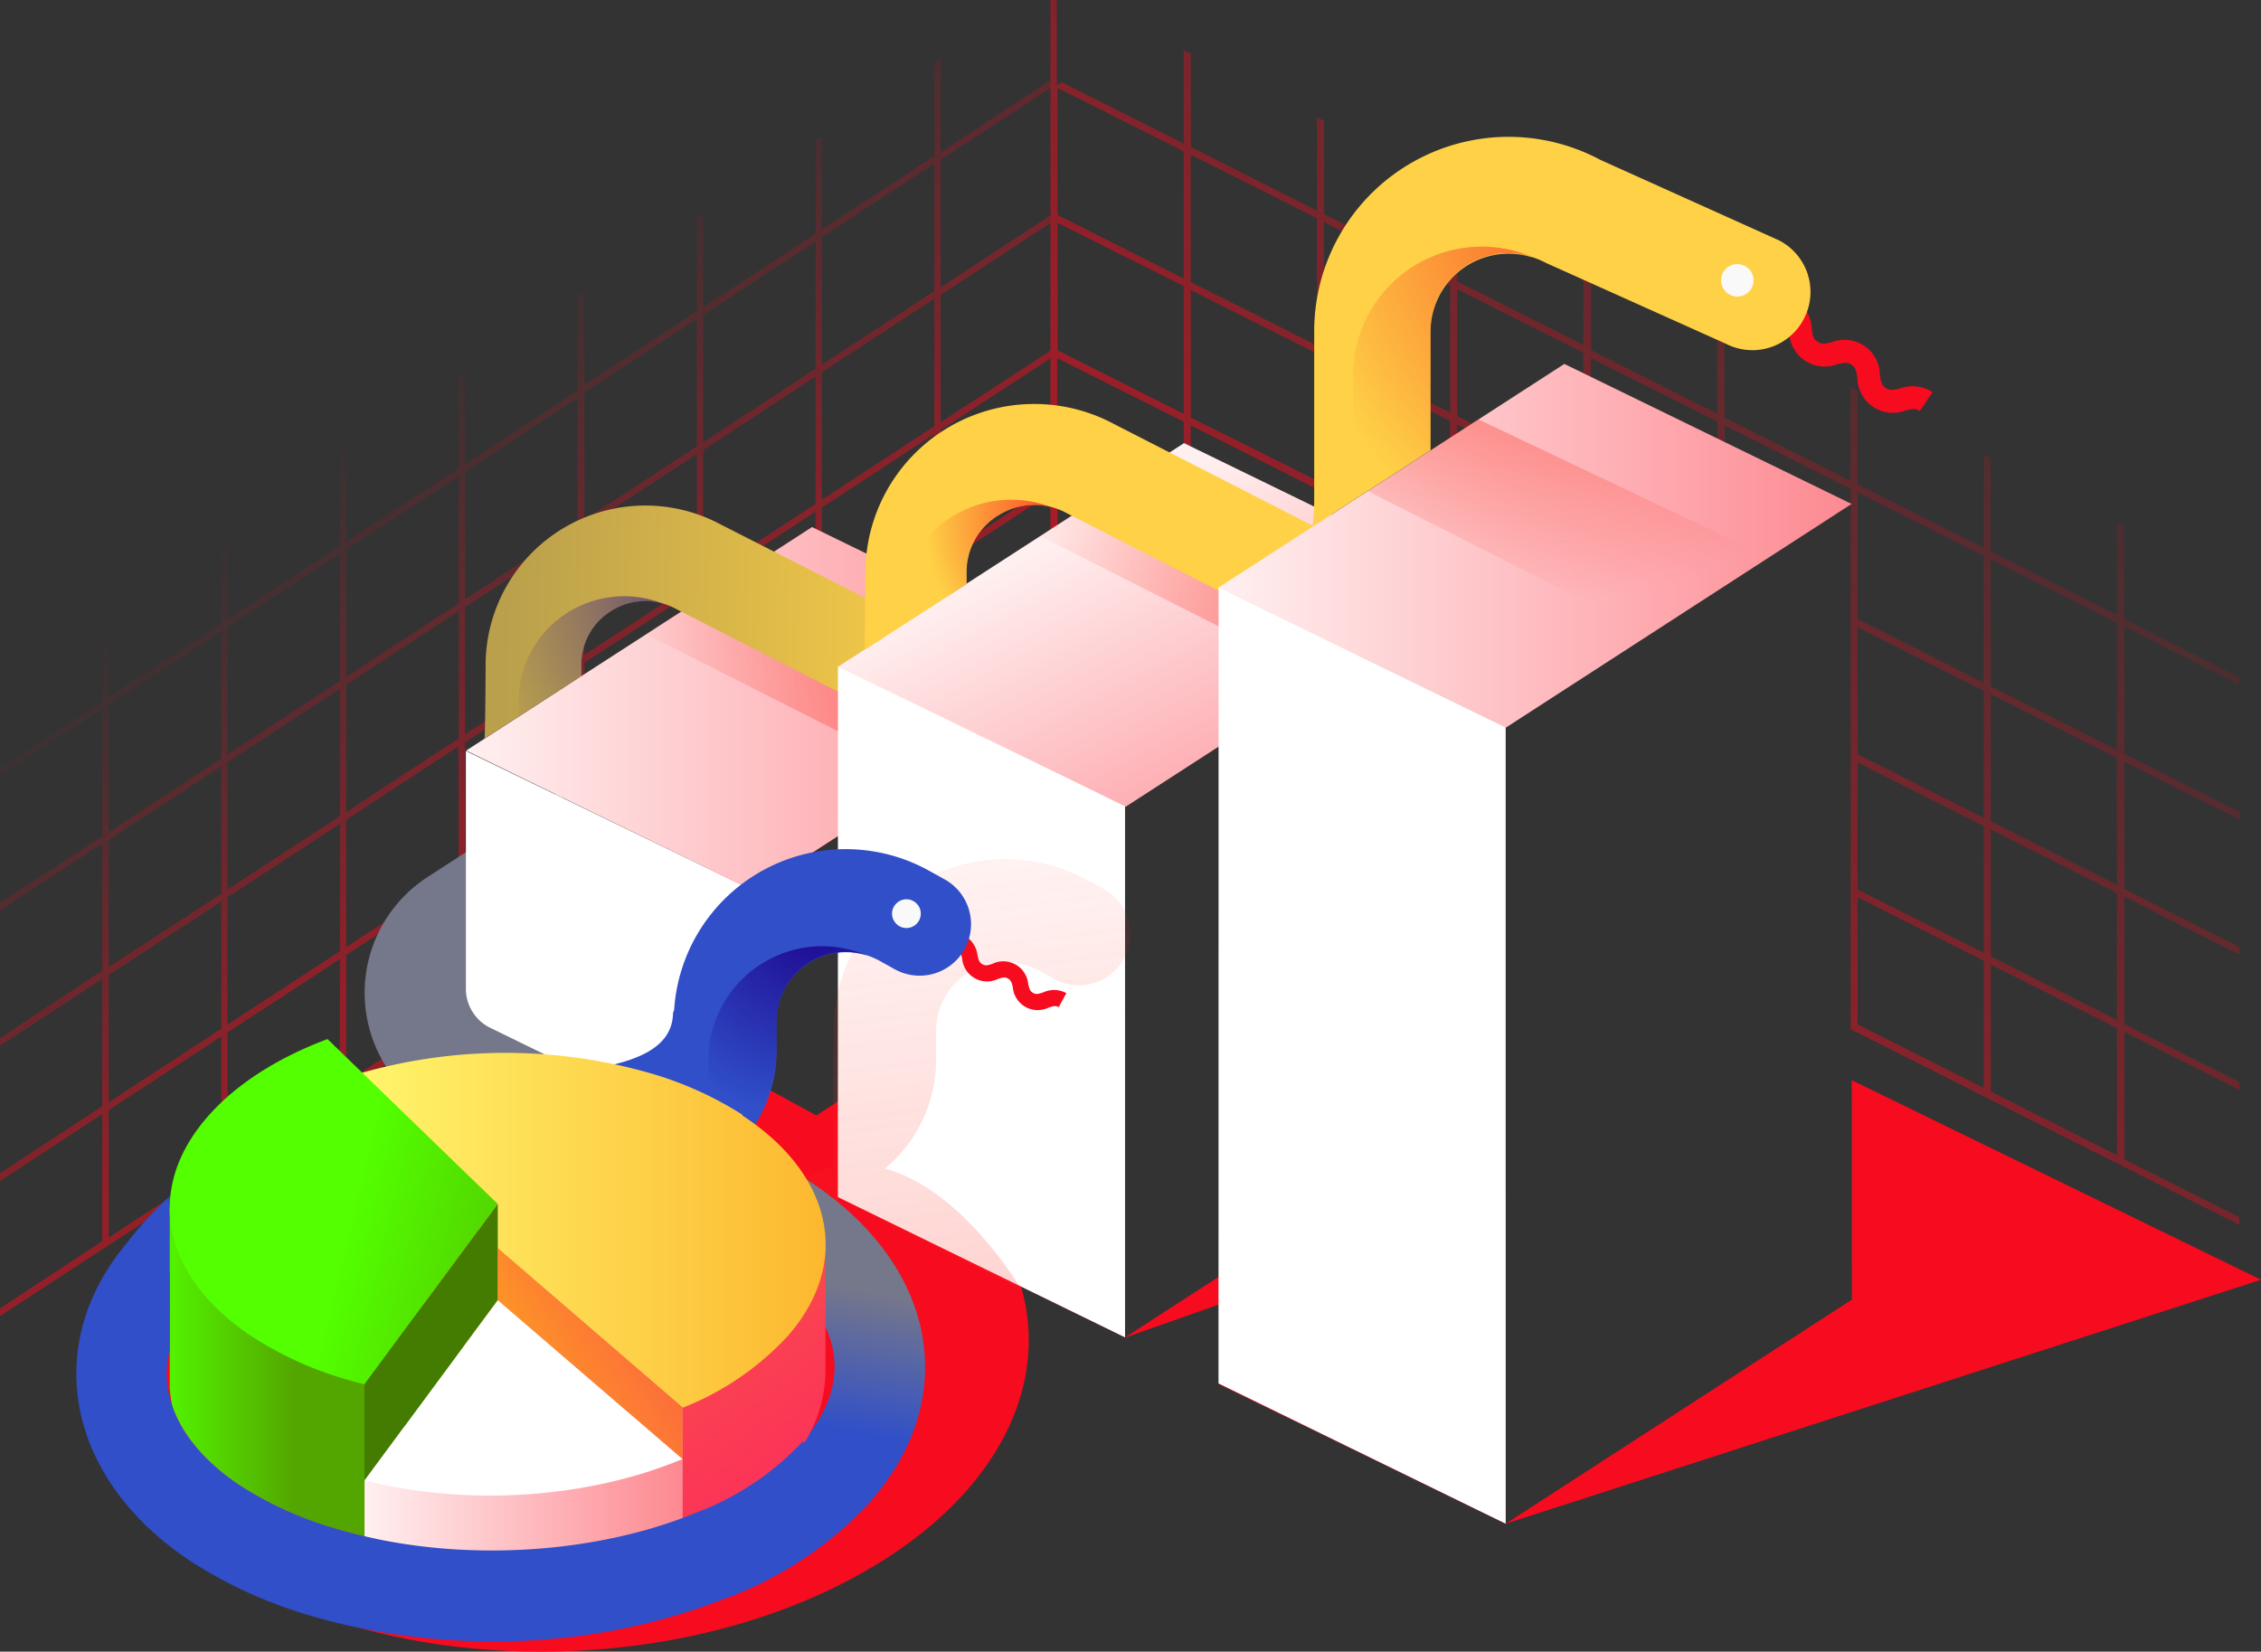 <svg id="Layer_1" data-name="Layer 1" xmlns="http://www.w3.org/2000/svg" xmlns:xlink="http://www.w3.org/1999/xlink" viewBox="0 0 292.25 213.53"><rect x="0" y="0" width="292.25" height="213.53" fill="#333333" stroke="none"/><defs><style>.cls-1{opacity:0.7;fill:url(#linear-gradient);}.cls-16,.cls-2{opacity:0.5;}.cls-2{fill:url(#linear-gradient-2);}.cls-3{isolation:isolate;}.cls-4{fill:#f70b1f;}.cls-5{fill:#75778a;}.cls-6{fill:#fff;}.cls-7{fill:url(#linear-gradient-3);}.cls-8{fill:url(#linear-gradient-4);}.cls-9{fill:url(#radial-gradient);}.cls-10{fill:url(#linear-gradient-5);}.cls-11{fill:url(#linear-gradient-6);}.cls-12{fill:url(#radial-gradient-2);}.cls-13{fill:#fed146;}.cls-14{fill:url(#radial-gradient-3);}.cls-15{fill:url(#radial-gradient-4);}.cls-16{fill:url(#linear-gradient-7);}.cls-17{fill:url(#linear-gradient-8);}.cls-18{fill:url(#linear-gradient-9);}.cls-19{fill:url(#radial-gradient-5);}.cls-20{fill:url(#radial-gradient-6);}.cls-21{fill:#f9f9f9;}.cls-22{fill:url(#linear-gradient-10);}.cls-23{fill:#304fc9;}.cls-24{fill:url(#radial-gradient-7);}.cls-25{fill:url(#linear-gradient-11);}.cls-26{fill:url(#linear-gradient-12);}.cls-27{fill:url(#linear-gradient-13);}.cls-28{fill:url(#linear-gradient-14);}.cls-29{fill:url(#linear-gradient-15);}.cls-30{fill:#437c00;}.cls-31{fill:url(#linear-gradient-16);}.cls-32{fill:url(#linear-gradient-17);}</style><linearGradient id="linear-gradient" x1="159.68" y1="124.81" x2="272.87" y2="27.18" gradientUnits="userSpaceOnUse"><stop offset="0" stop-color="#f70b1f"/><stop offset="1" stop-color="#f70b1f" stop-opacity="0"/></linearGradient><linearGradient id="linear-gradient-2" x1="77.27" y1="101.26" x2="40.51" y2="58.19" xlink:href="#linear-gradient"/><linearGradient id="linear-gradient-3" x1="122.09" y1="105.84" x2="142.11" y2="105.84" gradientUnits="userSpaceOnUse"><stop offset="0" stop-color="#fd8991"/><stop offset="1" stop-color="#fff0f0"/></linearGradient><linearGradient id="linear-gradient-4" x1="60.25" y1="91.65" x2="142.09" y2="91.65" gradientUnits="userSpaceOnUse"><stop offset="0" stop-color="#fff0f0"/><stop offset="1" stop-color="#fd8991"/></linearGradient><radialGradient id="radial-gradient" cx="160.18" cy="76.92" r="79.71" gradientUnits="userSpaceOnUse"><stop offset="0" stop-color="#fb2e1f"/><stop offset="1" stop-color="#fb2e1f" stop-opacity="0"/></radialGradient><linearGradient id="linear-gradient-5" x1="65.2" y1="80.22" x2="128.04" y2="81.75" gradientUnits="userSpaceOnUse"><stop offset="0" stop-color="#baa04c"/><stop offset="1" stop-color="#fed146"/></linearGradient><linearGradient id="linear-gradient-6" x1="141.62" y1="66.44" x2="168.16" y2="116.32" xlink:href="#linear-gradient-4"/><radialGradient id="radial-gradient-2" cx="211.11" cy="64.23" r="79.71" xlink:href="#radial-gradient"/><radialGradient id="radial-gradient-3" cx="139.5" cy="67.52" r="19.92" xlink:href="#radial-gradient"/><radialGradient id="radial-gradient-4" cx="105.64" cy="74.16" r="43.94" gradientUnits="userSpaceOnUse"><stop offset="0" stop-color="#1d068f"/><stop offset="1" stop-color="#1d068f" stop-opacity="0"/></radialGradient><linearGradient id="linear-gradient-7" x1="142.69" y1="282.02" x2="118.97" y2="88.38" xlink:href="#radial-gradient"/><linearGradient id="linear-gradient-8" x1="145.43" y1="172.89" x2="145.42" y2="172.89" xlink:href="#linear-gradient-4"/><linearGradient id="linear-gradient-9" x1="157.5" y1="70.56" x2="239.33" y2="70.56" xlink:href="#linear-gradient-4"/><radialGradient id="radial-gradient-5" cx="194.41" cy="9.45" r="69.07" xlink:href="#radial-gradient"/><radialGradient id="radial-gradient-6" cx="219.27" cy="24.1" r="54.08" xlink:href="#radial-gradient"/><linearGradient id="linear-gradient-10" x1="100.66" y1="164.81" x2="97.21" y2="182.92" gradientUnits="userSpaceOnUse"><stop offset="0" stop-color="#75778a"/><stop offset="1" stop-color="#304fc9"/></linearGradient><radialGradient id="radial-gradient-7" cx="104.99" cy="119.08" r="25.07" xlink:href="#radial-gradient-4"/><linearGradient id="linear-gradient-11" x1="38.22" y1="178.69" x2="19.26" y2="178.69" gradientUnits="userSpaceOnUse"><stop offset="0" stop-color="#53a500"/><stop offset="1" stop-color="#53ff00"/></linearGradient><linearGradient id="linear-gradient-12" x1="104.95" y1="200.29" x2="72.46" y2="156.05" gradientUnits="userSpaceOnUse"><stop offset="0" stop-color="#fb3259"/><stop offset="0.23" stop-color="#fb3557"/><stop offset="0.42" stop-color="#fb3f52"/><stop offset="0.6" stop-color="#fc504a"/><stop offset="0.76" stop-color="#fc683d"/><stop offset="0.91" stop-color="#fd862e"/><stop offset="1" stop-color="#fd9b23"/></linearGradient><linearGradient id="linear-gradient-13" x1="42.32" y1="159.04" x2="106.72" y2="159.04" gradientUnits="userSpaceOnUse"><stop offset="0" stop-color="#fff970"/><stop offset="1" stop-color="#fcb82f"/></linearGradient><linearGradient id="linear-gradient-14" x1="47.11" y1="190.61" x2="88.23" y2="190.61" xlink:href="#linear-gradient-4"/><linearGradient id="linear-gradient-15" x1="84.46" y1="166.29" x2="45.41" y2="156.83" xlink:href="#linear-gradient-11"/><linearGradient id="linear-gradient-16" x1="132.96" y1="141.37" x2="68.45" y2="179.67" xlink:href="#linear-gradient-12"/><linearGradient id="linear-gradient-17" x1="61.51" y1="192" x2="31.21" y2="191.68" xlink:href="#linear-gradient-12"/></defs><path class="cls-1" d="M282.44,85l7,3.52v-1l-7-3.51-7.89-4V67.89l-.92-.46V79.51l-8.15-4.11-8.16-4.11V59.21l-.91-.45V70.83l-16.3-8.21V50.54l-.92-.45V62.16L222.89,54V41.86l-.91-.45V53.49l-8.15-4.11-8.16-4.1V33.19l-.92-.46v-.19l-.09,0V44.58l-16.3-8.21V24.28l-.91-.45V35.9l-16.3-8.21V15.61l-.92-.46V27.23l-8.15-4.11L153.92,19V6.94L153,6.48V18.56l-14.9-7.5-.87-.45-.63.41V0h-.82V9.89h0v1h0V27.35h0v1h0V44.81h0v1h0V62.28h0v1h0v11h.92V63.76l.53.27,11,5.55h2l-12.18-6.13-.87-.45-.53-.26V46.3l.52.26,7.63,3.84L153,54.51V69.58h.91V55l8.16,4.11,8.15,4.11v5.17h.92V63.64l9.37,4.72h2l-11.4-5.74V46.18l16.3,8.22v14h.91V54.85l16.3,8.22v.37h2.41l-1.4-.7V46.3l8.16,4.1L222,54.51v8.93h.91V55l16.3,8.22,0,69.92.94.39,17.21,8.68,17.23,8.67,14.86,7.48v-1l-14.86-7.48V133.39l7.89,4,7,3.5v-1l-7-3.5-7.89-4V115.92l7.89,4,7,3.5v-1l-7-3.51-7.89-4V98.46l7.89,4,7,3.5v-1l-7-3.51-7.89-4V81ZM153,53.49,138.1,46l-.87-.44-.52-.26V28.83l.53.26L153,37ZM153,36l-14.9-7.5-.87-.45-.53-.26V11.37l.53.26L153,19.58Zm17.22,26.14-8.15-4.1L153.92,54V37.5l8.16,4.11,8.15,4.1Zm0-17.47-8.15-4.11-8.16-4.09V20l8.16,4.11,8.15,4.1Zm17.22,8.68-16.3-8.21V28.71l16.3,8.21ZM204.66,62l-16.3-8.21V37.39l8.15,4.11,8.15,4.1Zm51.75,78.65-16.3-8.21V116l16.3,8.21Zm0-17.46L240.11,115V98.57l16.3,8.22Zm0-17.46-16.3-8.22V81.1l16.3,8.22Zm0-17.47-16.3-8.22V63.64l16.3,8.22Zm17.22,61.07-16.31-8.21V124.71l8.16,4.1,8.15,4.11Zm0-17.47-8.15-4.11-8.16-4.1V107.25l8.16,4.1,8.15,4.11Zm0-17.46-8.15-4.11-8.16-4.11V89.78l8.16,4.11L273.63,98Zm0-17.46-8.15-4.11-8.16-4.11V72.31l8.16,4.11,8.15,4.11Z"/><path class="cls-2" d="M120.77,56.12V72.56l-6,3.94h1.56l4.47-2.92v6.58h.81v-7.1l.89-.59.88-.57,12.42-8.12v-1l-13.3,8.69-.66.44-.23.15V55.59l.88-.58.88-.57,5.51-3.61,6.92-4.51v-1L122.47,54l-.66.44-.23.14V38.13l.88-.58.88-.57,12.43-8.13v-1l-13.31,8.71-.65.43-.23.14V20.66l.89-.58.88-.58,12.42-8.11v-1l-13.3,8.7-.66.44-.23.14V7.57l-.81.52V20.16l-7.27,4.76-7.27,4.74V17.59l-.81.53V30.19L90.89,39.7V27.62l-.82.53V40.23L75.54,49.74V37.65l-.08.06v.19l-.81.53V50.51l-7.28,4.75L60.11,60V47.93l-.82.53V60.54L44.76,70V58l-.82.53V70.57l-14.53,9.5V68l-.81.53V80.6l-7.28,4.75L14.06,90.1V78l-.82.53V90.64l-7,4.6L0,99.29v1l6.21-4.06,7-4.59V108.1l-7,4.6-6.21,4v1l6.21-4.06,7-4.6v16.44l-7,4.6L0,134.21v1l6.21-4.06,7-4.6V143l-7,4.6L0,151.69v1l6.21-4.06,7-4.6v16.44L0,169.15v1l13.24-8.65,15.36-10,15.34-10,15.35-10,9.13-6v-1l-8.31,5.43V113.43l7.26-4.76,1-.68v-1l-1,.68-7.26,4.76V96l7.26-4.76,7.28-4.74V94.8h.89V85.68l14.53-9.5V88.3h.82V75.65l14.53-9.5V76.5h.81V65.62l7.27-4.75ZM28.6,150.46,14.06,160V143.52l7.26-4.75L28.6,134Zm0-17.47-7.28,4.76-7.26,4.74V126.05l7.26-4.74,7.28-4.76Zm0-17.46-7.28,4.76L14.06,125V108.59l7.26-4.74,7.28-4.76Zm0-17.46-7.28,4.75-7.26,4.75V91.12l7.26-4.74,7.28-4.76Zm15.34,42.36-14.53,9.49V133.48L43.94,124Zm0-17.47-14.53,9.5V116l14.53-9.5Zm0-17.46L29.41,115V98.55l14.53-9.5Zm0-17.47-14.53,9.5V81.09l14.53-9.5ZM59.29,130.4l-14.53,9.49V123.45L59.29,114Zm0-17.46-14.53,9.49V106L52,101.24l7.26-4.74Zm0-17.46L52,100.21,44.76,105V88.52L59.29,79Zm0-17.47L44.76,87.5V71.06l14.53-9.49Zm15.36,7.43-7.28,4.74-7.26,4.76V78.5l7.26-4.76L74.65,69Zm0-17.47-7.28,4.75-7.26,4.76V61l7.26-4.76,7.28-4.74Zm15.42,7.19-14.53,9.5V68.22l14.53-9.5Zm0-17.46L75.54,67.2V50.75L82.81,46l7.26-4.75Zm15.35,7.43-14.53,9.5V58.19l14.53-9.5Zm0-17.47L90.89,57.17V40.72l14.53-9.5Zm.81-17,7.27-4.75,7.27-4.76V37.63l-7.27,4.75-7.27,4.75Zm0,17.46,7.27-4.75,7.27-4.75V55.09l-7.27,4.76-7.27,4.75Z"/><g class="cls-3"><path class="cls-4" d="M125.84,155.32,95.53,138.75c-20-4.64-43.74-2.15-61.52,7.78-25.65,14.32-29.16,38.68-7.85,54.41s59.38,16.88,85,2.56C133.64,191,139.13,170.72,125.84,155.32Z"/></g><path class="cls-5" d="M77.62,154.38l-20.48-10a17.84,17.84,0,0,1-1.87-31l17-11,7.17,11.08-17,11a4.62,4.62,0,0,0,.48,8l20.49,10Z"/><polygon class="cls-4" points="194.62 154.46 194.62 196.99 157.5 178.93 194.62 154.46"/><polygon class="cls-4" points="292.25 165.45 194.62 196.99 239.36 168.02 239.35 139.65 292.25 165.45"/><polygon class="cls-4" points="108.34 154.85 145.42 130.87 145.42 172.88 108.34 154.85"/><polygon class="cls-4" points="182.28 149.03 145.44 172.89 145.46 172.91 182.28 159.94 182.28 149.03"/><polygon class="cls-4" points="97.37 115.14 97.37 149.48 62.92 132.53 115.28 95.85 122.09 99.17 97.37 115.14"/><polygon class="cls-4" points="134.51 125.44 134.51 136.41 97.37 149.48 134.51 125.44"/><path class="cls-6" d="M97.37,115.13v34.36l-34-16.61a5.59,5.59,0,0,1-3.15-5l0-30.79Z"/><polygon class="cls-7" points="134.51 125.44 134.51 105.23 122.09 99.17 142.08 86.24 142.11 120.52 134.51 125.44"/><polygon class="cls-8" points="60.25 97.04 104.96 68.14 142.09 86.24 97.39 115.16 60.25 97.04"/><polygon class="cls-9" points="128.84 94.67 92.3 76.18 83.41 81.94 119.95 100.43 128.84 94.67"/><path class="cls-10" d="M127.24,92.15a6.15,6.15,0,0,1-8.31,2.69L87.41,78.74a8.24,8.24,0,0,0-8.26.17,8.13,8.13,0,0,0-4,7.11v1.39L62.62,95.49c.11-.51.15-9.47.15-9.47A20.64,20.64,0,0,1,93.13,67.79l31.42,16A6.16,6.16,0,0,1,127.24,92.15Z"/><polygon class="cls-11" points="108.34 86.19 153.04 57.29 190.18 75.39 145.48 104.31 108.34 86.19"/><polygon class="cls-12" points="179.77 81.99 143.24 63.5 134.34 69.25 170.88 87.74 179.77 81.99"/><path class="cls-13" d="M180,80.52a6.5,6.5,0,0,1-8.78,2.84l-33.3-17a8.68,8.68,0,0,0-8.73.18,8.55,8.55,0,0,0-4.25,7.5v1.48L111.7,84.05c.12-.53.16-10,.16-10a21.82,21.82,0,0,1,32.08-19.26l33.2,17A6.5,6.5,0,0,1,180,80.52Z"/><path class="cls-14" d="M136.19,65.67a8.77,8.77,0,0,0-11.29,8.39v1.46l-8.67,5.58v-2a14.46,14.46,0,0,1,20-13.39Z"/><path class="cls-15" d="M85.84,78.1A8.29,8.29,0,0,0,75.15,86v1.37L67,92.7V90.76A13.67,13.67,0,0,1,85.84,78.1Z"/><polygon class="cls-6" points="145.42 104.23 145.42 172.9 108.3 154.76 108.31 86.16 145.42 104.23"/><path class="cls-16" d="M142.59,114.91l-2.19-1.22a22.21,22.21,0,0,0-32.67,19.62v17.55a13.81,13.81,0,0,0-4.15,1.74l4.08,2a7.67,7.67,0,0,1-.1,1l1-.62L132,166.62c-5.5-8.54-11.66-13.92-17.62-15.55A18.22,18.22,0,0,0,121,137v-3.71a8.92,8.92,0,0,1,11.5-8.55l.09,0a9.06,9.06,0,0,1,1.62.69l2.16,1.19a6.64,6.64,0,1,0,6.19-11.76Z"/><polygon class="cls-17" points="145.44 172.89 145.42 172.91 145.42 172.88 145.44 172.89"/><polygon class="cls-6" points="194.62 93.99 194.62 196.99 157.5 178.85 157.51 75.92 194.62 93.99"/><polygon class="cls-18" points="157.5 75.96 202.2 47.05 239.33 65.15 194.64 94.07 157.5 75.96"/><polygon class="cls-19" points="228.61 72.05 191.07 54.21 176.74 63.47 213.28 81.96 228.61 72.05"/><path class="cls-4" d="M232.16,38.74l-1.65,2.44c.54.36.62.76.75,1.7a4.58,4.58,0,0,0,6.21,4.21c1-.24,1.34-.28,1.86.07s.61.76.75,1.7a4.58,4.58,0,0,0,6.21,4.21c.93-.22,1.32-.3,1.86.07l1.65-2.44a4.78,4.78,0,0,0-4.2-.49c-.92.23-1.32.31-1.86-.06s-.62-.77-.75-1.7a4.58,4.58,0,0,0-6.21-4.22c-1,.24-1.34.29-1.86-.06s-.61-.71-.75-1.7A4.76,4.76,0,0,0,232.16,38.74Z"/><path class="cls-13" d="M233.19,41.17a7.49,7.49,0,0,1-10.11,3.27L199.85,34a10.83,10.83,0,0,0-1.85-.77l-.09,0a10.08,10.08,0,0,0-13,9.66V58.21l-15.23,9.87a35.66,35.66,0,0,0,.19-3.75V42.82A25.12,25.12,0,0,1,206.8,20.64l23.12,10.42A7.5,7.5,0,0,1,233.19,41.17Z"/><path class="cls-20" d="M197.91,33.16a10.08,10.08,0,0,0-13,9.66V58.21l-10,6.47V48.57a16.62,16.62,0,0,1,23-15.41Z"/><circle class="cls-21" cx="224.56" cy="36.24" r="2.1"/><path class="cls-22" d="M108.18,196a5.84,5.84,0,0,1-4.41-9.66c3.16-3.66,4.5-7.42,4-11.19-.64-4.53-4-9-9.57-12.64A46.93,46.93,0,0,0,86,157a5.84,5.84,0,0,1,3.33-11.19,58.24,58.24,0,0,1,15.28,6.9c8.39,5.49,13.63,12.88,14.74,20.79,1,7.15-1.31,14.22-6.7,20.45A5.83,5.83,0,0,1,108.18,196Z"/><path class="cls-23" d="M21.65,169.38A6.11,6.11,0,0,1,18,168.13a5.77,5.77,0,0,1-1-8.2c4.77-6,11.84-11.4,20.43-15.68.14-.06.27-.13.41-.18,16.16-7.93,48.66-1.09,49.15-12.95.14-3.22,8.84,7.83,8.35,11A5.91,5.91,0,0,1,88.5,147c-14.29-2.17-31.79.76-45.67,7.67l-.38.17c-6.89,3.48-12.45,7.72-16.09,12.3A6,6,0,0,1,21.65,169.38Z"/><path class="cls-4" d="M124.74,121l-1,1.81c.41.23.48.5.63,1.15a3.23,3.23,0,0,0,4.61,2.61c.68-.22.93-.28,1.31-.06s.48.5.63,1.15a3.22,3.22,0,0,0,4.61,2.61c.64-.21.91-.29,1.31-.06l1-1.81a3.33,3.33,0,0,0-3-.1c-.64.21-.91.29-1.31.06s-.48-.5-.63-1.15a3.23,3.23,0,0,0-4.61-2.61c-.68.22-.93.28-1.31.06s-.47-.46-.63-1.15A3.34,3.34,0,0,0,124.74,121Z"/><path class="cls-23" d="M124.75,122.57a6.63,6.63,0,0,1-9,2.79l-2.16-1.2a9.54,9.54,0,0,0-1.63-.68l-.08,0A8.94,8.94,0,0,0,100.39,132v3.72A18.2,18.2,0,0,1,92.09,151l-5.16,3.35a32.9,32.9,0,0,0,.16-3.31V132a22.22,22.22,0,0,1,32.67-19.61l2.2,1.22A6.63,6.63,0,0,1,124.75,122.57Z"/><path class="cls-24" d="M111.9,123.45A8.94,8.94,0,0,0,100.39,132v3.1a19.36,19.36,0,0,1-8.82,16.24h0V137.08a14.71,14.71,0,0,1,20.33-13.63Z"/><circle class="cls-21" cx="117.16" cy="118.12" r="1.86"/><path class="cls-25" d="M42.32,156.66c-6.4,2.4-11.86-.5-15.57,3.8l-4.81-4.37V179.4h0c.35,5.86,4.09,11.49,10.73,15.83a45.81,45.81,0,0,0,12,5.41c.77.23,1.56.45,2.36.65L64.34,178Z"/><g class="cls-3"><path class="cls-26" d="M106.7,177.41V161l-5,4.54A29.66,29.66,0,0,0,96,160.7a45.8,45.8,0,0,0-12-5.4,68.05,68.05,0,0,0-41.6,1.36l22,21.31,23.89,20.56a36.79,36.79,0,0,0,13.68-9.38A17.82,17.82,0,0,0,106.7,177.41Z"/><path class="cls-27" d="M96,144.14a45.81,45.81,0,0,0-12-5.41,68,68,0,0,0-41.6,1.37l22,21.3L88.23,182a36.77,36.77,0,0,0,13.68-9.37c8.39-9.7,5.44-21-6-28.45"/><path class="cls-28" d="M70.38,183.16l-6-5.19L60,183.86l-12.88.87v16.56c13.78,3.48,29.31,2.19,41.12-2.76V182Z"/><path class="cls-6" d="M64.34,168.07,47.11,191.39c13.78,3.48,29.31,2.19,41.12-2.77L64.34,168.07"/><path class="cls-29" d="M42.32,134.34c-6.4,2.4-11.86,5.83-15.57,10.13-8.39,9.7-5.44,21,6,28.44a45.82,45.82,0,0,0,12,5.42c.77.23,1.56.45,2.36.64l17.23-23.32-22-21.31"/></g><polygon class="cls-30" points="47.11 178.97 47.11 191.39 64.34 168.06 64.34 155.65 47.11 178.97"/><polygon class="cls-31" points="64.34 161.41 64.34 168.06 88.23 188.63 88.23 181.96 64.34 161.41"/><path class="cls-32" d="M48.78,199l-1.68,2.27c-.79-.2-1.57-.41-2.35-.65a45.81,45.81,0,0,1-12-5.41c-5.59-3.65-9.13-8.23-10.31-13.08,1.39,3.72,4.48,7.24,8.93,10.12a47.07,47.07,0,0,0,12.39,5.49c.7.21,1.41.41,2.17.6l.33.08C47.07,198.64,47.92,198.84,48.78,199Z"/><path class="cls-23" d="M112.58,194.09a48.62,48.62,0,0,1-18,12.27,5.34,5.34,0,0,1-.52.18,81.59,81.59,0,0,1-30.4,5.66,84.4,84.4,0,0,1-19.94-2.35l-.33-.08c-1-.26-2-.53-3-.82A58.62,58.62,0,0,1,25,202.07c-8.46-5.47-13.76-13-14.9-21.15-1-7.35,1.31-14.53,6.77-20.77l5.07,4.42v10a12,12,0,0,0-.28,4.73,12.28,12.28,0,0,0,.74,2.81s0,0,0,0c1.39,3.72,4.48,7.24,8.93,10.12a47.07,47.07,0,0,0,12.39,5.49c.7.21,1.41.41,2.17.6l.33.08c.84.2,1.69.4,2.55.58,13.63,2.82,29.24,1.55,41.33-3.46l.47-.18a36.33,36.33,0,0,0,13.21-9Z"/></svg>